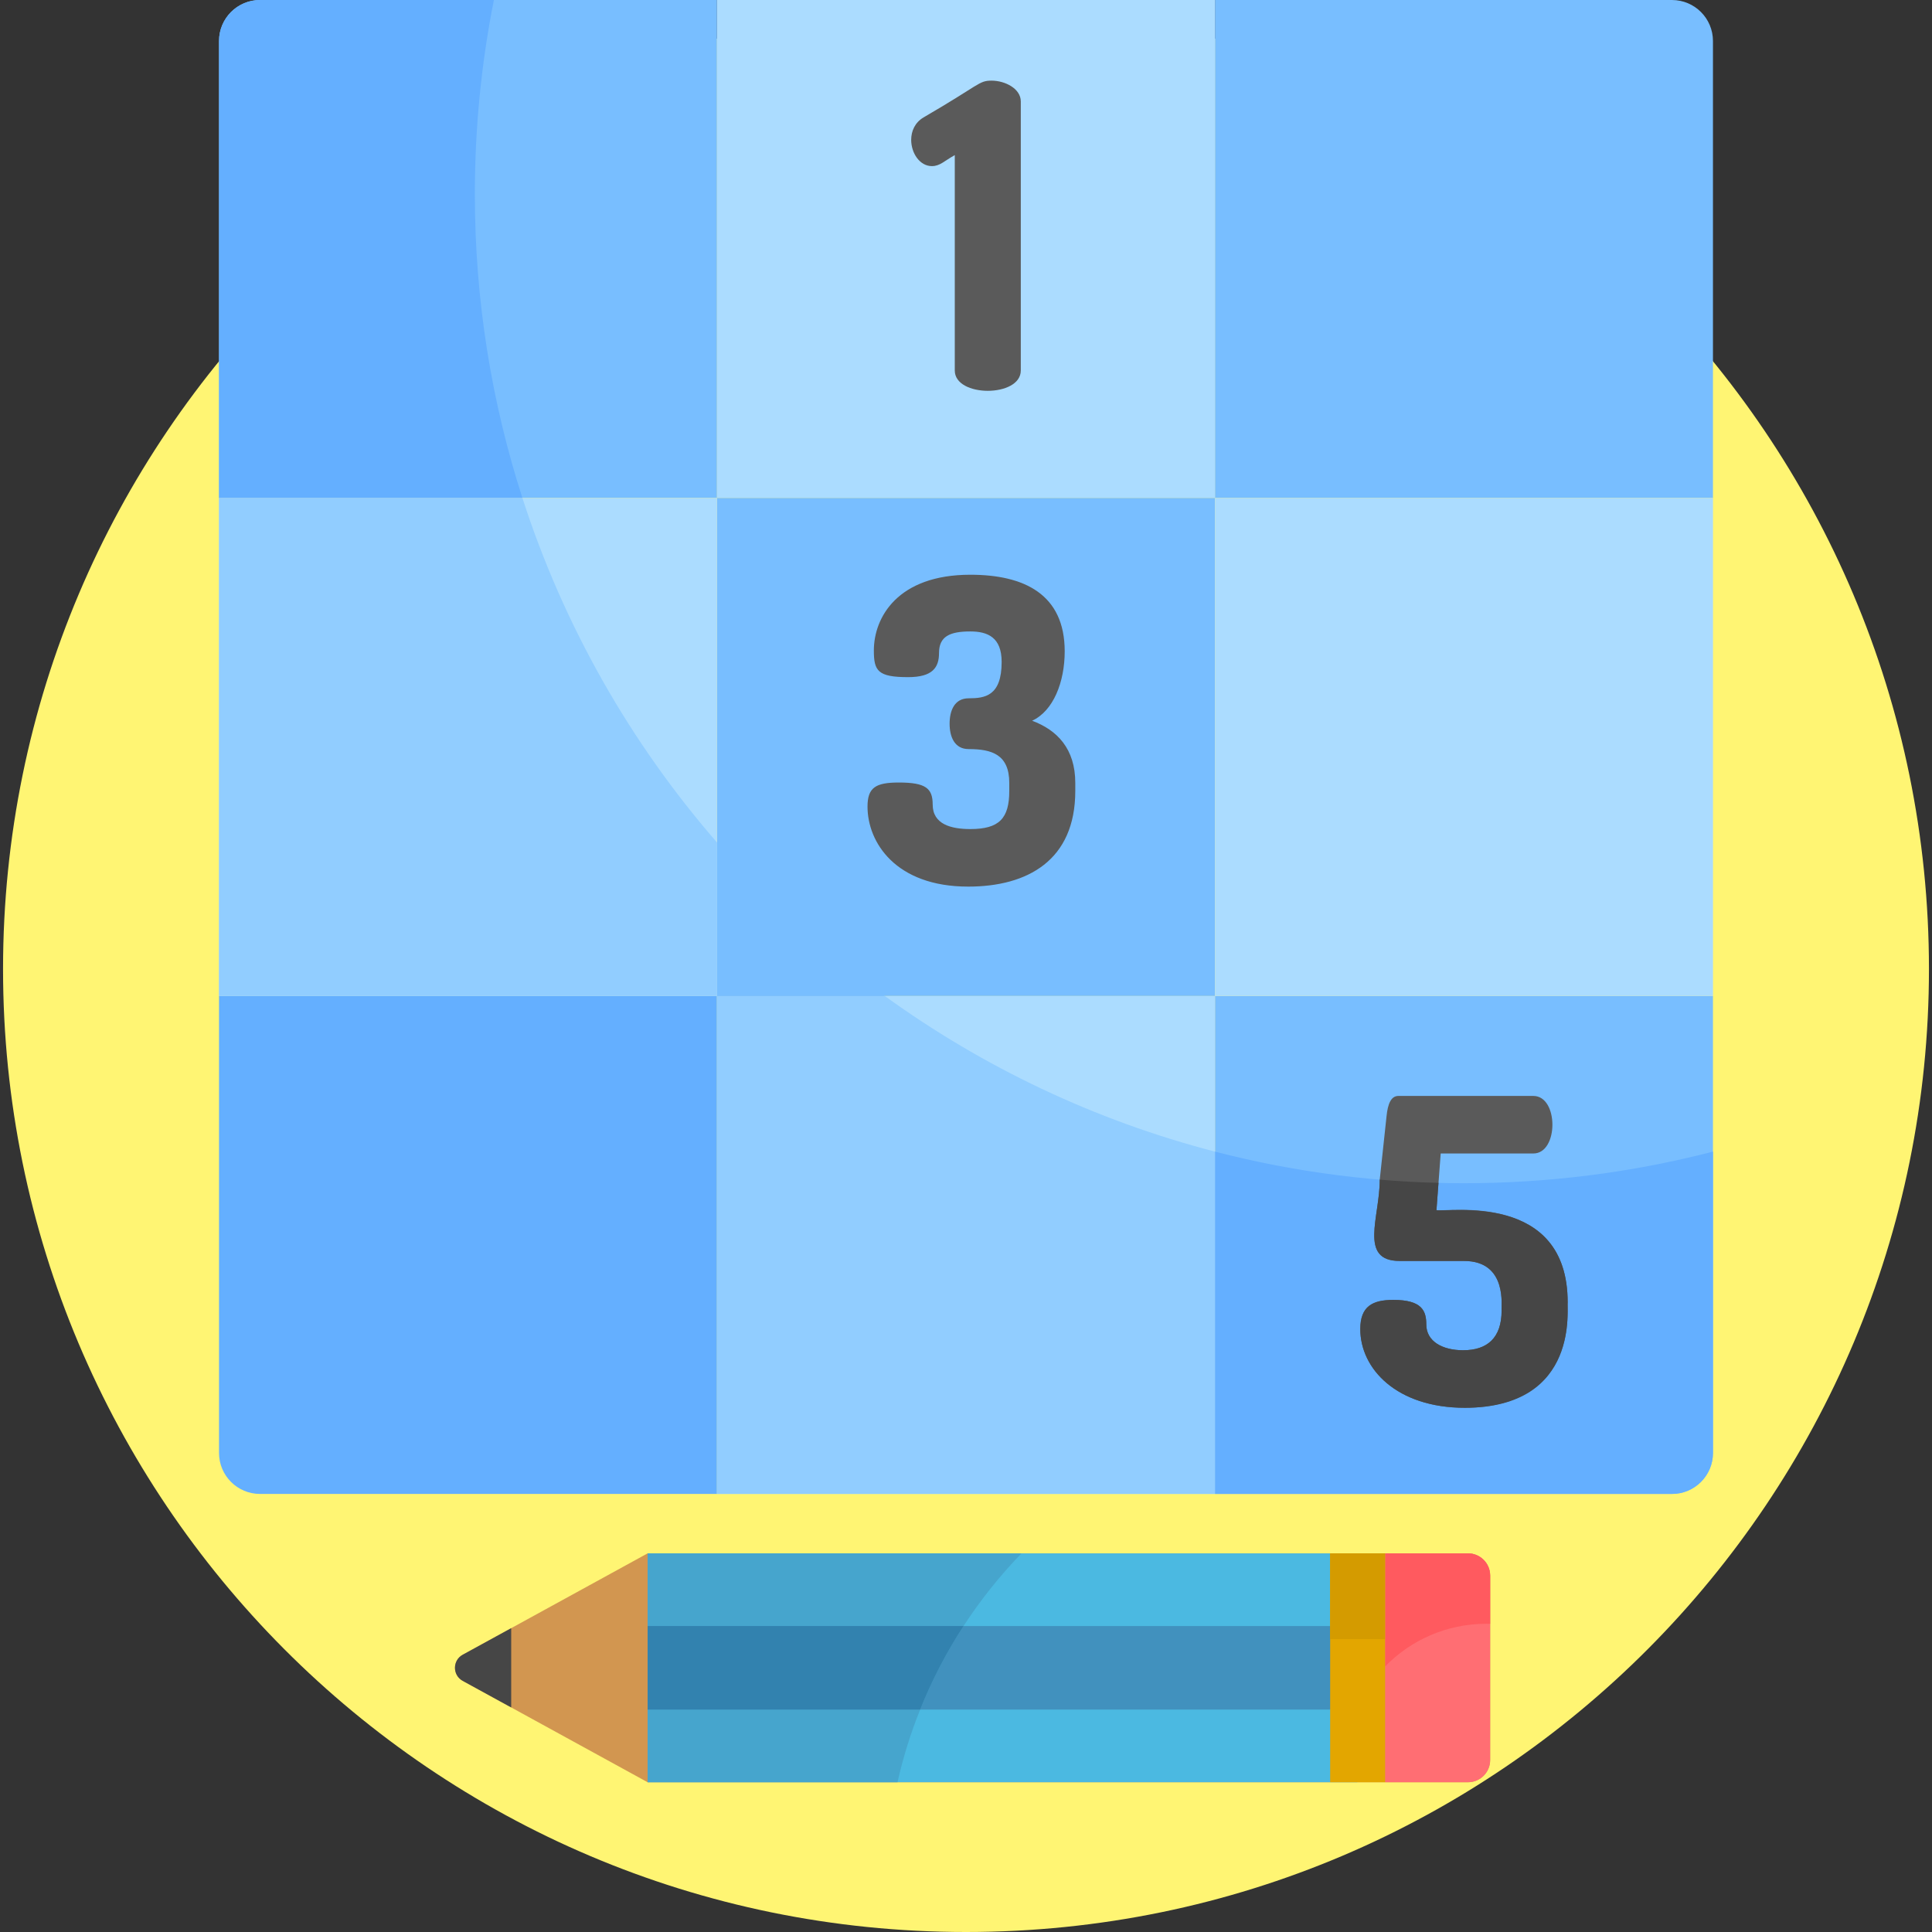 <?xml version="1.0" encoding="iso-8859-1"?>
<!-- Generator: Adobe Illustrator 19.0.0, SVG Export Plug-In . SVG Version: 6.00 Build 0)  -->
<svg version="1.1" id="Capa_1" xmlns="http://www.w3.org/2000/svg" xmlns:xlink="http://www.w3.org/1999/xlink" x="0px" y="0px"
	 viewBox="0 0 512 512" style="enable-background:new 0 0 512 512;" xml:space="preserve">
<rect x="0" y="0" width="512" height="512" fill="#333333" stroke="none"/>
<path style="fill:#FFF573;" d="M511.193,256.807C511.193,396.851,397.874,512,256,512C114.494,512,0.807,397.198,0.807,256.807
	C0.807,115.868,115.061,1.614,256,1.614C397.202,1.614,511.193,116.109,511.193,256.807z"/>
<g>
	<path style="fill:#78BEFF;" d="M190.013,131.971H58.042V10.866C58.042,4.865,62.908,0,68.909,0h121.104V131.971z"/>
	<path style="fill:#78BEFF;" d="M453.953,131.971H321.982V0h121.104c6.001,0,10.866,4.865,10.866,10.866v121.105H453.953z"/>
</g>
<rect x="190.017" style="fill:#ABDCFF;" width="131.971" height="131.971"/>
<path style="fill:#64AFFF;" d="M190.013,395.911H68.909c-6.001,0-10.866-4.865-10.866-10.866V263.94h131.971v131.971H190.013z"/>
<path style="fill:#78BEFF;" d="M443.087,395.911H321.983V263.94h131.971v121.104C453.953,391.046,449.088,395.911,443.087,395.911z"
	/>
<rect x="190.017" y="263.941" style="fill:#ABDCFF;" width="131.971" height="131.971"/>
<rect x="190.017" y="131.971" style="fill:#78BEFF;" width="131.971" height="131.971"/>
<g>
	<rect x="58.046" y="131.971" style="fill:#ABDCFF;" width="131.971" height="131.971"/>
	<rect x="321.987" y="131.971" style="fill:#ABDCFF;" width="131.971" height="131.971"/>
</g>
<g>
	<path style="fill:#5A5A5A;" d="M267.467,209.617v-2.131c0-7.513-4.598-8.971-10.766-8.971c-3.813,0-5.046-3.364-5.046-6.729
		s1.234-6.729,5.046-6.729c4.262,0,8.747-0.561,8.747-9.644c0-6.504-3.701-8.074-8.299-8.074c-5.495,0-8.299,1.345-8.299,5.719
		c0,3.813-1.682,6.392-8.186,6.392c-8.074,0-9.083-1.682-9.083-7.065c0-8.747,6.28-20.074,25.569-20.074
		c14.242,0,25.008,5.159,25.008,20.298c0,8.186-3.028,15.812-8.635,18.391c6.616,2.467,11.439,7.401,11.439,16.485v2.131
		c0,18.391-12.672,25.344-28.372,25.344c-19.288,0-26.69-11.775-26.69-21.194c0-5.046,2.131-6.392,8.299-6.392
		c7.177,0,8.971,1.57,8.971,5.832c0,5.271,4.934,6.504,9.98,6.504C264.776,219.71,267.467,216.906,267.467,209.617z"/>
	<path style="fill:#5A5A5A;" d="M253.026,41.107c-2.764,1.529-3.925,2.915-6.056,2.915c-3.253,0-5.495-3.476-5.495-6.952
		c0-2.355,1.009-4.598,3.253-5.943c15.078-8.745,14.624-9.757,18.055-9.757c3.589,0,7.738,2.131,7.738,5.495v71.323
		c0,3.589-4.373,5.382-8.747,5.382c-4.373,0-8.747-1.794-8.747-5.382v-57.08H253.026z"/>
</g>
<g>
	<path style="fill:#64AFFF;" d="M138.446,131.965H58.048V10.87C58.048,4.86,62.909,0,68.904,0h61.984
		c-3.311,16.624-5.047,33.822-5.047,51.435C125.84,79.529,130.26,106.595,138.446,131.965z"/>
	<path style="fill:#64AFFF;" d="M453.958,305.192v79.849c0,6.008-4.874,10.869-10.869,10.869h-121.11v-90.719
		C364.657,316.246,410.422,316.468,453.958,305.192z"/>
</g>
<path style="fill:#91CDFF;" d="M321.979,305.192v90.719H190.014V263.944h44.464C260.463,282.759,290.04,296.899,321.979,305.192z"/>
<path style="fill:#78BEFF;" d="M234.479,263.944h-44.464v-40.673C203.22,238.467,218.134,252.127,234.479,263.944z"/>
<path style="fill:#91CDFF;" d="M190.014,223.273v40.673H58.048v-131.98h80.397C149.408,165.962,167.127,196.927,190.014,223.273z"/>
<path style="fill:#5A5A5A;" d="M380.678,320.708c0.114-1.536-0.416,5.564,1.122-15.022h24.556c3.365,0,5.047-3.819,5.047-7.625
	c0-3.819-1.682-7.625-5.047-7.625h-35.772c-1.909,0-2.804,2.016-3.138,5.381l-1.802,16.798c0.055,9.782-5.688,21.552,5.274,21.552
	h17.051c11.727,0,9.767,12.41,9.975,13.126c0,7.277-3.806,10.535-10.202,10.535c-5.487,0-9.761-2.35-9.761-6.837
	c0-3.592-1.122-6.503-8.746-6.503c-5.488,0-8.746,1.682-8.746,7.732c0,10.536,9.654,20.857,27.707,20.857
	c15.022,0,27.253-7.064,27.253-25.784v-2.136C415.449,315.723,383.522,321.239,380.678,320.708z"/>
<path style="fill:#464646;" d="M415.449,345.156c-0.363,0.829,3.652,27.921-27.253,27.921c-18.053,0-27.707-10.322-27.707-20.857
	c0-6.049,3.258-7.732,8.746-7.732c7.625,0,8.746,2.911,8.746,6.503c0,4.487,4.273,6.837,9.761,6.837
	c6.396,0,10.202-3.258,10.202-10.535c-0.203-0.699,1.8-13.126-9.975-13.126h-17.051c-10.952,0-5.22-11.716-5.274-21.552
	c5.154,0.454,10.335,0.734,15.57,0.855l-0.535,7.237C384.069,321.341,415.449,315.863,415.449,345.156z"/>
<path style="fill:#D29650;" d="M389.019,472.312H171.632l-36.159-19.825l-12.856-7.043c-2.728-1.5-2.728-5.42,0-6.92l12.856-7.043
	l36.159-19.825h217.387c3.257,0,5.888,2.63,5.888,5.888v48.879C394.906,469.682,392.277,472.312,389.019,472.312z"/>
<rect x="171.627" y="411.665" style="fill:#4BB9E1;" width="188.084" height="60.645"/>
<rect x="171.627" y="430.916" style="fill:#4191BE;" width="188.084" height="22.139"/>
<path style="fill:#464646;" d="M135.473,452.488l-12.856-7.043c-2.728-1.5-2.728-5.42,0-6.92l12.856-7.043V452.488z"/>
<path style="fill:#FF6E73;" d="M389.019,472.312h-21.967v-60.653h21.967c3.257,0,5.888,2.63,5.888,5.888v48.879
	C394.906,469.682,392.277,472.312,389.019,472.312z"/>
<path style="fill:#46A5CD;" d="M237.853,472.312h-66.222v-60.653h99.075c-5.715,5.899-10.865,12.352-15.364,19.259
	c-4.523,6.944-8.382,14.343-11.492,22.135C241.356,459.247,239.34,465.676,237.853,472.312z"/>
<path style="fill:#3282AF;" d="M243.851,453.053h-72.219v-22.135h83.711C250.82,437.862,246.961,445.261,243.851,453.053z"/>
<path style="fill:#FF5A5F;" d="M367.051,441.648v-29.989h21.963c3.257,0,5.888,2.63,5.888,5.888v12.782
	c-0.344-0.013-0.676-0.013-1.02-0.013C383.361,430.316,373.848,434.654,367.051,441.648z"/>
<rect x="352.507" y="411.655" style="fill:#E3A600;" width="14.548" height="60.65"/>
<rect x="352.496" y="411.655" style="fill:#D49B00;" width="14.552" height="22.737"/>
<g>
</g>
<g>
</g>
<g>
</g>
<g>
</g>
<g>
</g>
<g>
</g>
<g>
</g>
<g>
</g>
<g>
</g>
<g>
</g>
<g>
</g>
<g>
</g>
<g>
</g>
<g>
</g>
<g>
</g>
</svg>
